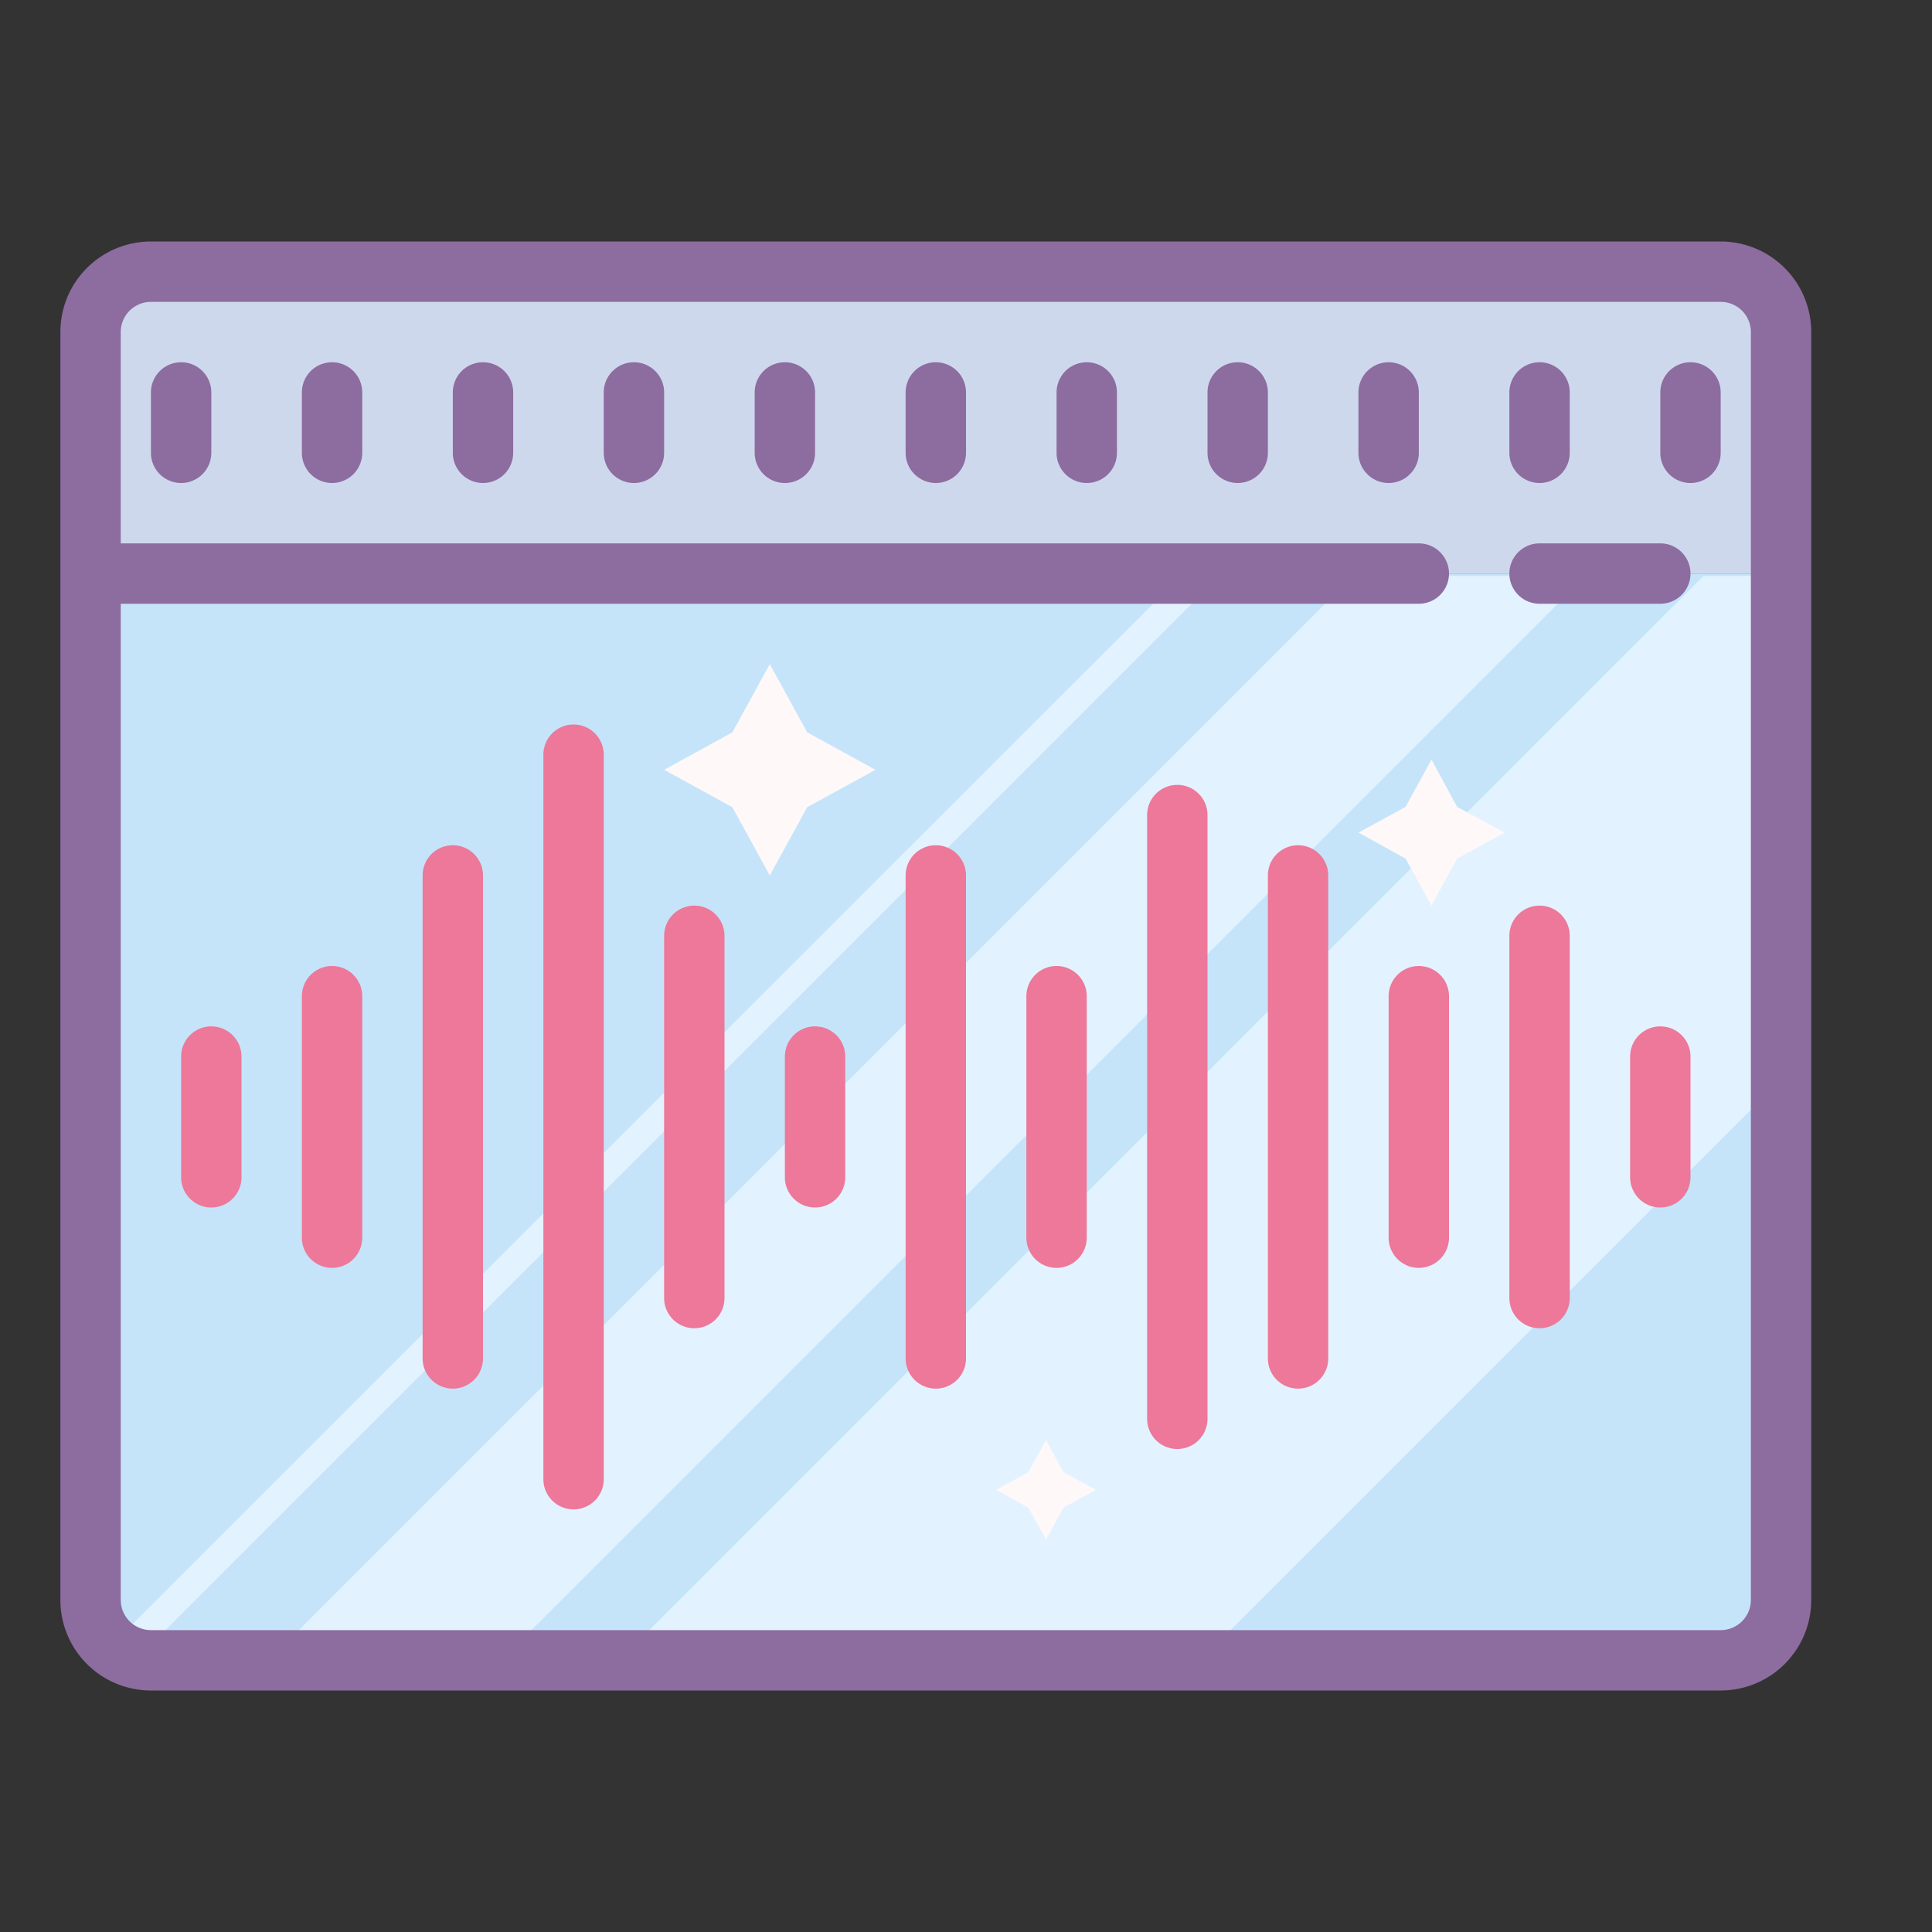 <?xml version="1.0"?>
<svg xmlns="http://www.w3.org/2000/svg" id="Layer_1" data-name="Layer 1" viewBox="0 0 64 64"><rect x="0" y="0" width="64" height="64" fill="#333333" stroke="none"/><title>Icons8 RSL Colored Part 10</title><rect x="3" y="9" width="56" height="10" style="fill:#ced8ed;"/><rect x="3" y="19" width="56" height="36" style="fill:#c5e4fa;"/><polygon points="39.76 55 59 35.76 59 19.08 56.43 19.08 20.51 55 39.76 55" style="fill:#e3f2ff;"/><polygon points="8.9 55 16.6 55 52.52 19.08 44.82 19.08 8.9 55" style="fill:#e3f2ff;"/><polygon points="4.05 54.14 4.44 54.56 5.07 54.41 40.4 19.08 39.12 19.08 4.05 54.14" style="fill:#e3f2ff;"/><polygon points="25.5 22 26.74 24.26 29 25.5 26.74 26.74 25.5 29 24.26 26.74 22 25.5 24.26 24.26 25.5 22" style="fill:#fff8f8;"/><polygon points="47.42 25.16 48.27 26.73 49.84 27.58 48.27 28.44 47.42 30 46.56 28.44 45 27.58 46.56 26.73 47.42 25.16" style="fill:#fff8f8;"/><polygon points="34.65 47.7 35.23 48.77 36.3 49.35 35.23 49.94 34.65 51 34.06 49.94 33 49.35 34.06 48.77 34.65 47.7" style="fill:#fff8f8;"/><path d="M55,18H51a1,1,0,0,0,0,2h4a1,1,0,0,0,0-2Z" style="fill:#8d6c9f;"/><path d="M57,8H5a3,3,0,0,0-3,3V53a3,3,0,0,0,3,3H57a3,3,0,0,0,3-3V11A3,3,0,0,0,57,8Zm1,45a1,1,0,0,1-1,1H5a1,1,0,0,1-1-1V20H47a1,1,0,0,0,0-2H4V11a1,1,0,0,1,1-1H57a1,1,0,0,1,1,1Z" style="fill:#8d6c9f;"/><path d="M55,34a1,1,0,0,0-1,1v4a1,1,0,0,0,2,0V35A1,1,0,0,0,55,34Z" style="fill:#ed7899;"/><path d="M16,12a1,1,0,0,0-1,1v2a1,1,0,0,0,2,0V13A1,1,0,0,0,16,12Z" style="fill:#8d6c9f;"/><path d="M11,12a1,1,0,0,0-1,1v2a1,1,0,0,0,2,0V13A1,1,0,0,0,11,12Z" style="fill:#8d6c9f;"/><path d="M6,12a1,1,0,0,0-1,1v2a1,1,0,0,0,2,0V13A1,1,0,0,0,6,12Z" style="fill:#8d6c9f;"/><path d="M31,12a1,1,0,0,0-1,1v2a1,1,0,0,0,2,0V13A1,1,0,0,0,31,12Z" style="fill:#8d6c9f;"/><path d="M36,12a1,1,0,0,0-1,1v2a1,1,0,0,0,2,0V13A1,1,0,0,0,36,12Z" style="fill:#8d6c9f;"/><path d="M41,12a1,1,0,0,0-1,1v2a1,1,0,0,0,2,0V13A1,1,0,0,0,41,12Z" style="fill:#8d6c9f;"/><path d="M46,12a1,1,0,0,0-1,1v2a1,1,0,0,0,2,0V13A1,1,0,0,0,46,12Z" style="fill:#8d6c9f;"/><path d="M51,16a1,1,0,0,0,1-1V13a1,1,0,0,0-2,0v2A1,1,0,0,0,51,16Z" style="fill:#8d6c9f;"/><path d="M56,12a1,1,0,0,0-1,1v2a1,1,0,0,0,2,0V13A1,1,0,0,0,56,12Z" style="fill:#8d6c9f;"/><path d="M21,12a1,1,0,0,0-1,1v2a1,1,0,0,0,2,0V13A1,1,0,0,0,21,12Z" style="fill:#8d6c9f;"/><path d="M26,12a1,1,0,0,0-1,1v2a1,1,0,0,0,2,0V13A1,1,0,0,0,26,12Z" style="fill:#8d6c9f;"/><path d="M19,24a1,1,0,0,0-1,1V49a1,1,0,1,0,2,0V25A1,1,0,0,0,19,24Z" style="fill:#ed7899;"/><path d="M23,30a1,1,0,0,0-1,1V43a1,1,0,1,0,2,0V31A1,1,0,0,0,23,30Z" style="fill:#ed7899;"/><path d="M31,28a1,1,0,0,0-1,1V45a1,1,0,1,0,2,0V29A1,1,0,0,0,31,28Z" style="fill:#ed7899;"/><path d="M35,32a1,1,0,0,0-1,1v8a1,1,0,1,0,2,0V33A1,1,0,0,0,35,32Z" style="fill:#ed7899;"/><path d="M39,26a1,1,0,0,0-1,1V47a1,1,0,1,0,2,0V27A1,1,0,0,0,39,26Z" style="fill:#ed7899;"/><path d="M43,28a1,1,0,0,0-1,1V45a1,1,0,1,0,2,0V29A1,1,0,0,0,43,28Z" style="fill:#ed7899;"/><path d="M47,32a1,1,0,0,0-1,1v8a1,1,0,1,0,2,0V33A1,1,0,0,0,47,32Z" style="fill:#ed7899;"/><path d="M51,30a1,1,0,0,0-1,1V43a1,1,0,1,0,2,0V31A1,1,0,0,0,51,30Z" style="fill:#ed7899;"/><path d="M15,28a1,1,0,0,0-1,1V45a1,1,0,0,0,2,0V29A1,1,0,0,0,15,28Z" style="fill:#ed7899;"/><path d="M27,34a1,1,0,0,0-1,1v4a1,1,0,1,0,2,0V35A1,1,0,0,0,27,34Z" style="fill:#ed7899;"/><path d="M7,34a1,1,0,0,0-1,1v4a1,1,0,0,0,2,0V35A1,1,0,0,0,7,34Z" style="fill:#ed7899;"/><path d="M11,32a1,1,0,0,0-1,1v8a1,1,0,0,0,2,0V33A1,1,0,0,0,11,32Z" style="fill:#ed7899;"/></svg>
